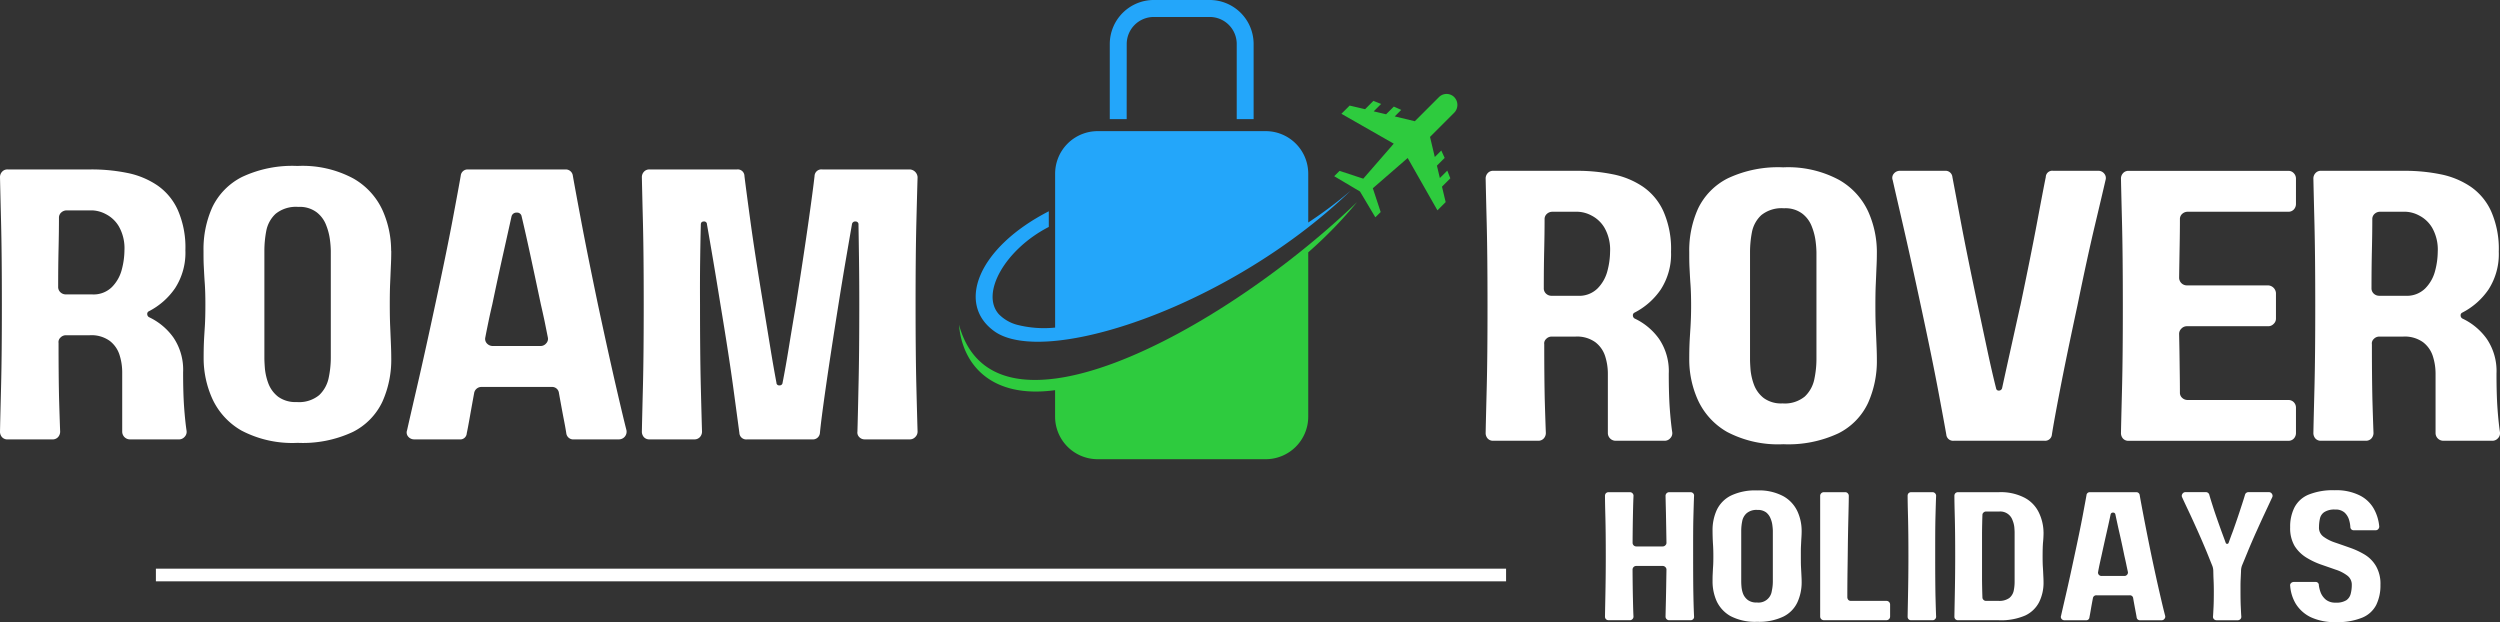 <svg xmlns="http://www.w3.org/2000/svg" xmlns:xlink="http://www.w3.org/1999/xlink" width="281.11" height="69.952" viewBox="0 0 281.11 69.952">
  <rect x="0" y="0" width="281.11" height="69.952" fill="#333333" stroke="none"/>
  <defs>
    <clipPath id="clip-path">
      <rect id="Rectangle_1" data-name="Rectangle 1" width="16.318" height="14.3" fill="#23a6fa"/>
    </clipPath>
    <clipPath id="clip-path-2">
      <rect id="Rectangle_3" data-name="Rectangle 3" width="46.016" height="29.755" fill="#2ecb3e"/>
    </clipPath>
    <clipPath id="clip-path-3">
      <rect id="Rectangle_5" data-name="Rectangle 5" width="152.614" height="1.44" fill="#fff"/>
    </clipPath>
    <clipPath id="clip-path-4">
      <rect id="Rectangle_6" data-name="Rectangle 6" width="281.11" height="69.952" fill="#fff"/>
    </clipPath>
  </defs>
  <g id="Group_32848" data-name="Group 32848" transform="translate(-819.441 -24.856)">
    <g id="Group_2" data-name="Group 2" transform="translate(944.146 24.856)">
      <g id="Group_1" data-name="Group 1" clip-path="url(#clip-path)">
        <path id="Path_1" data-name="Path 1" d="M175.249,4.951A3.041,3.041,0,0,1,178.29,1.91h6.292a3.037,3.037,0,0,1,3.036,3.041V13.4h1.9V4.951A4.945,4.945,0,0,0,184.581,0H178.29a4.955,4.955,0,0,0-4.946,4.946V13.4h1.9Z" transform="translate(-173.261 -0.001)" fill="#23a6fa"/>
      </g>
    </g>
    <path id="Path_2" data-name="Path 2" d="M189.791,30.754V25.246a4.784,4.784,0,0,0-4.766-4.762H166.091a4.783,4.783,0,0,0-4.761,4.762V42.572a12.248,12.248,0,0,1-4.3-.319,4.521,4.521,0,0,1-2-1.155c-2.156-2.329.686-7.331,5.587-9.842V29.494c-8.005,4.113-10.438,10.453-6.078,13.524,1.428,1,3.817,1.335,6.786,1.05,7.536-.72,18.923-5.343,28.461-12.767a63.057,63.057,0,0,0,4.784-4.124,48.183,48.183,0,0,1-4.773,3.577" transform="translate(776.754 19.118)" fill="#23a6fa"/>
    <path id="Path_3" data-name="Path 3" d="M221.9,15.032a1.213,1.213,0,0,0-1.725,0l-2.707,2.707-2.261-.54.731-.731-.833-.375-.87.866-1.394-.33.836-.833-.87-.345-.934.937-1.736-.408-.926.922,5.883,3.36L211.67,24.2,209,23.322l-.6.6,2.9,1.721,1.725,2.9.6-.592-.881-2.674,3.918-3.4,3.345,5.883.926-.926-.413-1.736.937-.937-.341-.866-.836.832-.33-1.391.87-.87-.379-.832-.731.731-.536-2.261,2.707-2.707a1.255,1.255,0,0,0,.022-1.759" transform="translate(761.064 20.747)" fill="#2ecb3e"/>
    <g id="Group_6" data-name="Group 6" transform="translate(926.924 46.836)">
      <g id="Group_5" data-name="Group 5" clip-path="url(#clip-path-2)">
        <path id="Path_4" data-name="Path 4" d="M160.6,51.411c-5.335.7-9.4-.9-10.805-6.051.367,4.51,3.656,8.338,10.805,7.356v3a4.783,4.783,0,0,0,4.762,4.762H184.3a4.783,4.783,0,0,0,4.765-4.762v-18.5a48.237,48.237,0,0,0,5.482-5.642c-1.679,1.623-3.528,3.255-5.482,4.856-8.98,7.356-20.216,13.91-28.461,14.982" transform="translate(-149.444 -30.824)" fill="#2ecb3e"/>
      </g>
    </g>
    <g id="Group_8" data-name="Group 8" transform="translate(836.644 88.798)">
      <g id="Group_7" data-name="Group 7" clip-path="url(#clip-path-3)">
        <rect id="Rectangle_4" data-name="Rectangle 4" width="151.82" height="1.436" transform="translate(0.326 -0.007)" fill="#fff"/>
      </g>
    </g>
    <g id="Group_10" data-name="Group 10" transform="translate(819.441 24.856)">
      <g id="Group_9" data-name="Group 9" clip-path="url(#clip-path-4)">
        <path id="Path_5" data-name="Path 5" d="M20.112,56.821h-5.5a.871.871,0,0,1-.87-.87V49.278a6.459,6.459,0,0,0-.3-1.95,3.2,3.2,0,0,0-1.11-1.589,3.523,3.523,0,0,0-2.235-.63H7.409a.843.843,0,0,0-.615.27.68.68,0,0,0-.21.6q0,3.825.06,6.344c.049,1.672.09,2.88.12,3.63a.91.91,0,0,1-.24.615.822.822,0,0,1-.63.255H.855a.809.809,0,0,1-.63-.255A.928.928,0,0,1,0,55.952q.028-1.423.12-5.04t.09-9.268q0-5.681-.09-9.269T0,27.336a.884.884,0,0,1,.225-.6.794.794,0,0,1,.63-.27h9.418a20.071,20.071,0,0,1,4.019.39,9.275,9.275,0,0,1,3.39,1.394,6.718,6.718,0,0,1,2.309,2.775,10.467,10.467,0,0,1,.855,4.544,7.328,7.328,0,0,1-1.155,4.244,7.982,7.982,0,0,1-2.97,2.61.323.323,0,0,0-.165.315.392.392,0,0,0,.21.345,7.05,7.05,0,0,1,2.73,2.28,6.46,6.46,0,0,1,1.094,3.915c0,1.559.037,2.9.12,4.019s.18,1.965.27,2.565a.8.8,0,0,1-.225.675.83.83,0,0,1-.645.285M10.363,31.07H7.5a.909.909,0,0,0-.615.24.767.767,0,0,0-.255.585c0,1.042-.015,2.2-.045,3.494s-.045,2.7-.045,4.26a.809.809,0,0,0,.255.63.889.889,0,0,0,.615.24h2.954a2.936,2.936,0,0,0,2.219-.825,4.327,4.327,0,0,0,1.11-1.965,8.663,8.663,0,0,0,.3-2.16,4.96,4.96,0,0,0-.63-2.7,3.591,3.591,0,0,0-1.47-1.38,3.524,3.524,0,0,0-1.53-.42" transform="translate(0 -7.414)" fill="#fff"/>
        <path id="Path_6" data-name="Path 6" d="M52.9,35.462q0,.917-.045,1.74c-.023.551-.045,1.162-.076,1.829s-.045,1.482-.045,2.46.015,1.807.045,2.474.053,1.268.076,1.815.045,1.132.045,1.74a11.493,11.493,0,0,1-1,4.919,7.274,7.274,0,0,1-3.314,3.39,13.269,13.269,0,0,1-6.209,1.23,12.308,12.308,0,0,1-6.314-1.38,7.925,7.925,0,0,1-3.284-3.584,11.075,11.075,0,0,1-.975-4.574c0-.608.008-1.189.03-1.74s.064-1.155.105-1.815S32,42.474,32,41.491s-.026-1.8-.075-2.46-.075-1.279-.105-1.829-.03-1.129-.03-1.74a11.462,11.462,0,0,1,1-4.919,7.41,7.41,0,0,1,3.314-3.375,13.254,13.254,0,0,1,6.254-1.245,12.066,12.066,0,0,1,6.254,1.394,7.892,7.892,0,0,1,3.3,3.57,11.155,11.155,0,0,1,.975,4.574M42.278,52.47a3.552,3.552,0,0,0,2.52-.78,3.7,3.7,0,0,0,1.065-1.935,11.133,11.133,0,0,0,.24-2.235V35.462a11.55,11.55,0,0,0-.09-1.185,6.764,6.764,0,0,0-.42-1.664,3.319,3.319,0,0,0-1.065-1.47,3.146,3.146,0,0,0-2.07-.615,3.631,3.631,0,0,0-2.565.78,3.525,3.525,0,0,0-1.05,1.935,12.021,12.021,0,0,0-.209,2.219V47.52c0,.263.019.66.06,1.2a6.662,6.662,0,0,0,.39,1.664,3.425,3.425,0,0,0,1.094,1.485,3.309,3.309,0,0,0,2.1.6" transform="translate(-8.906 -7.262)" fill="#fff"/>
        <path id="Path_7" data-name="Path 7" d="M82.338,56.82a.787.787,0,0,1-.87-.69q-.091-.613-.315-1.74c-.143-.749-.312-1.672-.51-2.774a.768.768,0,0,0-.826-.69H71.976a.826.826,0,0,0-.87.69c-.2,1.1-.368,2.025-.5,2.774s-.24,1.331-.33,1.74a.731.731,0,0,1-.824.69H64.387a.879.879,0,0,1-.7-.315.716.716,0,0,1-.12-.72q.342-1.53,1.169-5.1t2-9.043q1.26-5.849,1.95-9.508t.914-4.964a.768.768,0,0,1,.824-.7H81.334a.8.8,0,0,1,.87.7q.226,1.294.914,4.964t1.906,9.508q1.169,5.461,1.994,9.043t1.215,5.1a.864.864,0,0,1-.826,1.034Zm-9.1-10.5h5.324a.81.81,0,0,0,.646-.3.729.729,0,0,0,.18-.69q-.171-.866-.36-1.8c-.132-.618-.27-1.248-.42-1.89q-.648-3.071-1.186-5.564t-.974-4.319a.507.507,0,0,0-.555-.435.562.562,0,0,0-.585.435q-.4,1.816-.96,4.319t-1.2,5.564c-.15.641-.293,1.271-.42,1.89s-.252,1.222-.36,1.8a.738.738,0,0,0,.164.69.891.891,0,0,0,.705.3" transform="translate(-17.792 -7.414)" fill="#fff"/>
        <path id="Path_8" data-name="Path 8" d="M130.391,26.466a.928.928,0,0,1,.87.87q-.044,1.44-.135,5.039t-.09,9.268q0,5.641.09,9.268t.135,5.039a.844.844,0,0,1-.27.615.817.817,0,0,1-.6.255h-5.069a.829.829,0,0,1-.615-.255.717.717,0,0,1-.21-.615q.045-1.422.12-5.039.091-3.627.09-9.268,0-2.728-.03-4.964t-.06-4a.316.316,0,0,0-.33-.36.359.359,0,0,0-.405.315q-.3,1.726-.69,4t-.825,5.009q-.917,5.776-1.44,9.434t-.645,5.009a.792.792,0,0,1-.87.735h-7.319a.768.768,0,0,1-.87-.735q-.18-1.35-.675-5.009t-1.455-9.434q-.439-2.728-.825-5.009t-.69-4a.316.316,0,0,0-.375-.315c-.21.012-.315.131-.315.36q-.045,1.772-.075,4t-.015,4.964q0,5.641.09,9.268t.135,5.039a.908.908,0,0,1-.24.615.821.821,0,0,1-.63.255h-5.039a.811.811,0,0,1-.63-.255.931.931,0,0,1-.225-.615q.028-1.422.119-5.039t.09-9.268q0-5.68-.09-9.268t-.119-5.039a.886.886,0,0,1,.225-.6.8.8,0,0,1,.63-.27h9.854a.75.75,0,0,1,.825.735q.163,1.35.659,4.994t1.455,9.448q.433,2.643.795,4.859t.69,3.945a.293.293,0,0,0,.33.3.321.321,0,0,0,.36-.3q.343-1.739.7-3.945t.81-4.859q.911-5.8,1.425-9.448t.66-4.994a.77.77,0,0,1,.87-.735Z" transform="translate(-28.085 -7.414)" fill="#fff"/>
        <path id="Path_9" data-name="Path 9" d="M260.322,76.88a.4.4,0,0,1,.285.12.359.359,0,0,1,.105.284c-.023.45-.045,1.245-.076,2.385s-.029,2.61-.029,4.409c0,1.781.007,3.247.029,4.394s.053,1.942.076,2.4a.351.351,0,0,1-.105.285.386.386,0,0,1-.285.12h-2.414a.41.41,0,0,1-.405-.405c.008-.389.023-1.027.045-1.919s.037-2.014.06-3.375a.373.373,0,0,0-.135-.284.4.4,0,0,0-.285-.12H254.2a.411.411,0,0,0-.405.4q.012,2.042.045,3.375c.019.892.037,1.53.06,1.919a.388.388,0,0,1-.119.285.374.374,0,0,1-.3.12H251.1a.394.394,0,0,1-.3-.12.405.405,0,0,1-.105-.285c.007-.457.022-1.26.045-2.4s.045-2.613.045-4.394q0-2.7-.045-4.409t-.045-2.385A.417.417,0,0,1,250.8,77a.408.408,0,0,1,.3-.12h2.385a.386.386,0,0,1,.3.12.4.4,0,0,1,.119.284c-.022.383-.041,1.02-.06,1.92s-.037,2.017-.045,3.375a.409.409,0,0,0,.405.4h2.985a.388.388,0,0,0,.285-.119.365.365,0,0,0,.135-.285q-.034-2.037-.06-3.375c-.022-.9-.037-1.537-.045-1.92a.411.411,0,0,1,.405-.4Z" transform="translate(-70.224 -21.536)" fill="#fff"/>
        <path id="Path_10" data-name="Path 10" d="M277.516,81.138c0,.292-.012.566-.03.824s-.026.551-.045.87-.015.7-.015,1.17,0,.851.015,1.17.034.611.045.87.03.536.03.825a5.41,5.41,0,0,1-.48,2.324,3.393,3.393,0,0,1-1.574,1.6,6.31,6.31,0,0,1-2.954.585,5.948,5.948,0,0,1-3-.645,3.755,3.755,0,0,1-1.56-1.695,5.466,5.466,0,0,1-.45-2.175c0-.289,0-.562.015-.825s.022-.547.045-.87.03-.709.03-1.17-.011-.859-.03-1.17-.037-.608-.045-.87-.015-.532-.015-.824a5.412,5.412,0,0,1,.48-2.34,3.481,3.481,0,0,1,1.575-1.6,6.286,6.286,0,0,1,2.954-.585,5.749,5.749,0,0,1,2.969.66,3.78,3.78,0,0,1,1.574,1.71,5.253,5.253,0,0,1,.465,2.16m-5.039,8.068a1.5,1.5,0,0,0,1.68-1.275,5.063,5.063,0,0,0,.12-1.065V81.138a5.285,5.285,0,0,0-.045-.555,2.782,2.782,0,0,0-.2-.795,1.638,1.638,0,0,0-.5-.705,1.542,1.542,0,0,0-.99-.284,1.709,1.709,0,0,0-1.214.374,1.6,1.6,0,0,0-.5.915,5.418,5.418,0,0,0-.105,1.05v5.729c0,.12.008.311.03.57a2.967,2.967,0,0,0,.18.795,1.65,1.65,0,0,0,.525.69,1.571,1.571,0,0,0,1,.285" transform="translate(-74.931 -21.46)" fill="#fff"/>
        <path id="Path_11" data-name="Path 11" d="M287.361,88.683a.466.466,0,0,0,.105.3.374.374,0,0,0,.285.119h4.019a.409.409,0,0,1,.4.405v1.365a.408.408,0,0,1-.4.4h-7.064a.409.409,0,0,1-.4-.4V77.285a.411.411,0,0,1,.4-.405h2.415a.362.362,0,0,1,.284.12.4.4,0,0,1,.12.285c0,.371-.011.952-.03,1.739s-.041,1.718-.06,2.774-.026,2.171-.045,3.36-.03,2.366-.03,3.525" transform="translate(-79.639 -21.536)" fill="#fff"/>
        <path id="Path_12" data-name="Path 12" d="M301.171,90.873a.388.388,0,0,1-.12.285.375.375,0,0,1-.3.119h-2.385a.4.4,0,0,1-.3-.119.41.41,0,0,1-.1-.285c.007-.457.022-1.26.045-2.4s.045-2.614.045-4.395q0-2.7-.045-4.409t-.045-2.384a.423.423,0,0,1,.1-.285.411.411,0,0,1,.3-.12h2.385a.387.387,0,0,1,.3.12.4.4,0,0,1,.12.285c-.022.45-.045,1.245-.075,2.384s-.03,2.61-.03,4.409q0,2.671.03,4.395c.03,1.14.053,1.942.075,2.4" transform="translate(-83.465 -21.536)" fill="#fff"/>
        <path id="Path_13" data-name="Path 13" d="M315.3,81.379a11.519,11.519,0,0,1-.061,1.17q-.044.556-.045,1.574c0,.461.007.852.029,1.17s.034.6.045.855.03.536.03.825a4.9,4.9,0,0,1-.5,2.279,3.352,3.352,0,0,1-1.574,1.5,6.832,6.832,0,0,1-2.955.525h-4.589a.4.4,0,0,1-.3-.12.405.405,0,0,1-.105-.285c.007-.457.022-1.26.045-2.4s.045-2.613.045-4.394q0-2.7-.045-4.409t-.045-2.385a.417.417,0,0,1,.105-.284.408.408,0,0,1,.3-.12h4.589a5.8,5.8,0,0,1,2.94.645,3.687,3.687,0,0,1,1.559,1.634,5.278,5.278,0,0,1,.526,2.1v.12ZM310.227,89.1a1.932,1.932,0,0,0,1.214-.315,1.441,1.441,0,0,0,.5-.81,4.823,4.823,0,0,0,.105-1V81.379c0-.109-.012-.289-.03-.54a2.759,2.759,0,0,0-.2-.795,1.455,1.455,0,0,0-1.5-.99h-1.484a.387.387,0,0,0-.285.119.337.337,0,0,0-.12.27c-.022.592-.037,1.271-.045,2.04v5.174c.008.78.023,1.466.045,2.055a.358.358,0,0,0,.12.27.372.372,0,0,0,.285.12Z" transform="translate(-85.515 -21.536)" fill="#fff"/>
        <path id="Path_14" data-name="Path 14" d="M330.828,91.279a.365.365,0,0,1-.405-.33c-.029-.187-.082-.465-.15-.825s-.15-.8-.24-1.32a.363.363,0,0,0-.39-.33h-3.734a.38.38,0,0,0-.405.33c-.1.521-.18.96-.24,1.32s-.112.638-.15.825a.349.349,0,0,1-.39.33H322.31a.392.392,0,0,1-.33-.15.354.354,0,0,1-.06-.345c.109-.48.292-1.282.555-2.414s.574-2.557.944-4.289q.6-2.773.93-4.514c.217-1.159.364-1.942.435-2.355a.359.359,0,0,1,.39-.33h5.189a.371.371,0,0,1,.405.33c.067.412.214,1.2.435,2.355s.518,2.666.9,4.514q.551,2.6.944,4.289c.259,1.132.454,1.934.585,2.414a.377.377,0,0,1-.09.345.369.369,0,0,1-.3.15ZM326.509,86.3h2.535a.388.388,0,0,0,.3-.135.365.365,0,0,0,.089-.346c-.06-.27-.119-.547-.179-.839s-.128-.6-.2-.9c-.2-.979-.39-1.86-.57-2.64s-.323-1.474-.45-2.055a.247.247,0,0,0-.27-.21.257.257,0,0,0-.27.21q-.18.871-.45,2.055t-.585,2.64c-.071.3-.135.6-.2.9s-.117.569-.165.839a.376.376,0,0,0,.075.346.412.412,0,0,0,.33.135" transform="translate(-90.17 -21.536)" fill="#fff"/>
        <path id="Path_15" data-name="Path 15" d="M349.192,81.274q-.63,1.411-1.02,2.37c-.262.641-.461,1.124-.6,1.454a1.751,1.751,0,0,0-.12.645c-.011.27-.026.6-.045.975s-.015.811-.015,1.29c0,.682.007,1.26.03,1.74s.037.836.06,1.095a.389.389,0,0,1-.105.315.421.421,0,0,1-.315.12h-2.34a.412.412,0,0,1-.315-.12.369.369,0,0,1-.105-.315c.019-.259.037-.623.06-1.095s.03-1.058.03-1.74c0-.479-.011-.907-.03-1.29s-.023-.7-.03-.975a1.633,1.633,0,0,0-.135-.645q-.2-.495-.585-1.454c-.263-.638-.6-1.429-1.02-2.37-.413-.919-.765-1.695-1.065-2.325s-.536-1.14-.7-1.5a.36.36,0,0,1,.03-.375.385.385,0,0,1,.345-.2h2.28a.4.4,0,0,1,.4.285c.078.292.229.78.45,1.469s.533,1.571.915,2.64c.168.45.33.885.48,1.3a.16.16,0,0,0,.165.12.163.163,0,0,0,.165-.12c.15-.42.307-.854.479-1.3q.569-1.6.9-2.64c.229-.69.383-1.177.465-1.469a.4.4,0,0,1,.405-.285h2.279a.391.391,0,0,1,.346.2.368.368,0,0,1,.03.375c-.172.36-.4.862-.7,1.5s-.656,1.406-1.065,2.325" transform="translate(-95.461 -21.536)" fill="#fff"/>
        <path id="Path_16" data-name="Path 16" d="M360.956,80.758a1.248,1.248,0,0,0,.495,1.034,4.7,4.7,0,0,0,1.29.66q.794.27,1.679.585a8.86,8.86,0,0,1,1.68.78,3.7,3.7,0,0,1,1.275,1.3,3.986,3.986,0,0,1,.495,2.1,4.969,4.969,0,0,1-.479,2.265,3.075,3.075,0,0,1-1.575,1.425,7.239,7.239,0,0,1-2.939.5,6.313,6.313,0,0,1-2.879-.57,4.058,4.058,0,0,1-1.665-1.515,4.625,4.625,0,0,1-.615-1.995.328.328,0,0,1,.09-.3.431.431,0,0,1,.315-.135h2.43a.349.349,0,0,1,.389.375,3.585,3.585,0,0,0,.21.825,2.021,2.021,0,0,0,.585.795,1.676,1.676,0,0,0,1.095.33,2.094,2.094,0,0,0,1.2-.27,1.239,1.239,0,0,0,.495-.735,3.956,3.956,0,0,0,.12-.99,1.265,1.265,0,0,0-.51-1.05,4.364,4.364,0,0,0-1.29-.66q-.8-.281-1.68-.585a8.519,8.519,0,0,1-1.665-.8,4.115,4.115,0,0,1-1.29-1.289,3.948,3.948,0,0,1-.495-2.085,4.793,4.793,0,0,1,.48-2.234,3.125,3.125,0,0,1,1.574-1.44,7.281,7.281,0,0,1,2.954-.5,5.858,5.858,0,0,1,2.82.585,3.726,3.726,0,0,1,1.59,1.515,5.024,5.024,0,0,1,.6,1.98.445.445,0,0,1-.12.3.376.376,0,0,1-.3.119h-2.43a.366.366,0,0,1-.4-.36,3.455,3.455,0,0,0-.15-.824,1.826,1.826,0,0,0-.495-.8,1.492,1.492,0,0,0-1.065-.345,2.09,2.09,0,0,0-1.215.285,1.169,1.169,0,0,0-.495.735,4.36,4.36,0,0,0-.105.975" transform="translate(-100.202 -21.454)" fill="#fff"/>
        <path id="Path_17" data-name="Path 17" d="M252.167,57.033h-5.5a.871.871,0,0,1-.87-.87V49.49a6.459,6.459,0,0,0-.3-1.95,3.2,3.2,0,0,0-1.11-1.59,3.523,3.523,0,0,0-2.234-.63h-2.684a.843.843,0,0,0-.615.27.68.68,0,0,0-.21.6q0,3.825.06,6.344c.049,1.672.09,2.88.12,3.63a.91.91,0,0,1-.24.615.822.822,0,0,1-.63.255H232.91a.809.809,0,0,1-.63-.255.928.928,0,0,1-.225-.615q.028-1.423.12-5.04t.09-9.268q0-5.681-.09-9.269t-.12-5.038a.884.884,0,0,1,.225-.6.794.794,0,0,1,.63-.27h9.418a20.071,20.071,0,0,1,4.019.39,9.276,9.276,0,0,1,3.39,1.394,6.718,6.718,0,0,1,2.309,2.775,10.467,10.467,0,0,1,.855,4.544,7.328,7.328,0,0,1-1.155,4.244,7.982,7.982,0,0,1-2.969,2.61.323.323,0,0,0-.165.315.392.392,0,0,0,.21.345,7.05,7.05,0,0,1,2.73,2.28,6.46,6.46,0,0,1,1.094,3.915c0,1.559.037,2.9.12,4.019s.18,1.965.27,2.565a.8.8,0,0,1-.225.675.83.83,0,0,1-.645.285m-9.749-25.751h-2.864a.909.909,0,0,0-.615.24.767.767,0,0,0-.255.585c0,1.042-.015,2.2-.045,3.494s-.045,2.7-.045,4.26a.809.809,0,0,0,.255.63.889.889,0,0,0,.615.24h2.954a2.936,2.936,0,0,0,2.219-.825,4.327,4.327,0,0,0,1.11-1.965,8.663,8.663,0,0,0,.3-2.16,4.96,4.96,0,0,0-.63-2.7,3.591,3.591,0,0,0-1.47-1.38,3.524,3.524,0,0,0-1.53-.42" transform="translate(-65.003 -7.473)" fill="#fff"/>
        <path id="Path_18" data-name="Path 18" d="M284.952,35.674q0,.918-.045,1.74c-.023.551-.045,1.162-.076,1.829s-.045,1.482-.045,2.46.015,1.807.045,2.474.053,1.268.076,1.815.045,1.132.045,1.74a11.491,11.491,0,0,1-1,4.919,7.274,7.274,0,0,1-3.314,3.39,13.269,13.269,0,0,1-6.209,1.23,12.308,12.308,0,0,1-6.314-1.38,7.925,7.925,0,0,1-3.284-3.584,11.073,11.073,0,0,1-.975-4.574c0-.608.008-1.188.03-1.74s.064-1.155.105-1.815.075-1.492.075-2.474-.026-1.8-.075-2.46-.075-1.279-.105-1.829-.03-1.128-.03-1.74a11.462,11.462,0,0,1,1-4.919,7.409,7.409,0,0,1,3.314-3.374,13.253,13.253,0,0,1,6.254-1.245,12.065,12.065,0,0,1,6.254,1.4,7.888,7.888,0,0,1,3.3,3.57,11.149,11.149,0,0,1,.975,4.573M274.334,52.682a3.552,3.552,0,0,0,2.52-.779,3.7,3.7,0,0,0,1.065-1.936,11.127,11.127,0,0,0,.24-2.235V35.674a11.569,11.569,0,0,0-.09-1.185,6.766,6.766,0,0,0-.42-1.664,3.319,3.319,0,0,0-1.065-1.47,3.146,3.146,0,0,0-2.07-.614,3.631,3.631,0,0,0-2.565.779,3.528,3.528,0,0,0-1.05,1.935,12.026,12.026,0,0,0-.209,2.219V47.732c0,.263.019.66.06,1.2a6.662,6.662,0,0,0,.39,1.664,3.423,3.423,0,0,0,1.094,1.486,3.309,3.309,0,0,0,2.1.6" transform="translate(-73.91 -7.321)" fill="#fff"/>
        <path id="Path_19" data-name="Path 19" d="M309.97,41.855q1.215-5.8,1.9-9.464t.96-5.008a.725.725,0,0,1,.825-.705h5.069a.839.839,0,0,1,.69.33.764.764,0,0,1,.135.72q-.349,1.519-1.2,5.1t-1.965,9.029q-1.26,5.849-1.965,9.523t-.9,4.964a.764.764,0,0,1-.824.69H302.471a.762.762,0,0,1-.825-.69q-.225-1.3-.914-4.964t-1.95-9.523q-1.169-5.455-1.994-9.029t-1.171-5.1a.721.721,0,0,1,.12-.72.873.873,0,0,1,.7-.33h5.069a.772.772,0,0,1,.825.705q.253,1.337.944,5.008t1.92,9.464q.6,2.824,1.095,5.144t.944,4.094c.03.2.135.3.315.3a.368.368,0,0,0,.375-.3q.388-1.782.9-4.094t1.14-5.144" transform="translate(-82.795 -7.473)" fill="#fff"/>
        <path id="Path_20" data-name="Path 20" d="M350.969,30.413a.909.909,0,0,1-.24.615.819.819,0,0,1-.63.255H338.791a.906.906,0,0,0-.615.24.768.768,0,0,0-.255.585q0,1.339-.03,2.985t-.06,3.6a.87.87,0,0,0,.87.87h9.149a.927.927,0,0,1,.87.87V43.3a.793.793,0,0,1-.27.6.817.817,0,0,1-.6.255H338.7a.843.843,0,0,0-.615.27.82.82,0,0,0-.255.6q.045,1.951.06,3.6c.019,1.1.03,2.1.03,3a.759.759,0,0,0,.255.585.889.889,0,0,0,.615.24H350.1a.834.834,0,0,1,.63.255.868.868,0,0,1,.24.6v2.864a.909.909,0,0,1-.24.615.819.819,0,0,1-.63.255H332.147a.809.809,0,0,1-.63-.255.93.93,0,0,1-.225-.615q.028-1.423.12-5.039t.09-9.268q0-5.681-.09-9.268t-.12-5.039a.883.883,0,0,1,.225-.6.8.8,0,0,1,.63-.27H350.1a.806.806,0,0,1,.63.27.865.865,0,0,1,.24.6Z" transform="translate(-92.802 -7.473)" fill="#fff"/>
        <path id="Path_21" data-name="Path 21" d="M381.453,57.033h-5.5a.871.871,0,0,1-.87-.87V49.49a6.46,6.46,0,0,0-.3-1.95,3.2,3.2,0,0,0-1.11-1.59,3.523,3.523,0,0,0-2.235-.63H368.75a.843.843,0,0,0-.615.27.68.68,0,0,0-.21.6q0,3.825.06,6.344c.049,1.672.09,2.88.12,3.63a.91.91,0,0,1-.24.615.822.822,0,0,1-.63.255H362.2a.809.809,0,0,1-.63-.255.928.928,0,0,1-.225-.615q.028-1.423.12-5.04t.09-9.268q0-5.681-.09-9.269t-.12-5.038a.884.884,0,0,1,.225-.6.794.794,0,0,1,.63-.27h9.418a20.07,20.07,0,0,1,4.019.39,9.275,9.275,0,0,1,3.39,1.394,6.718,6.718,0,0,1,2.309,2.775,10.467,10.467,0,0,1,.855,4.544,7.328,7.328,0,0,1-1.155,4.244,7.982,7.982,0,0,1-2.97,2.61.323.323,0,0,0-.165.315.392.392,0,0,0,.21.345,7.049,7.049,0,0,1,2.73,2.28,6.46,6.46,0,0,1,1.094,3.915c0,1.559.037,2.9.12,4.019s.18,1.965.27,2.565a.8.8,0,0,1-.225.675.83.83,0,0,1-.645.285M371.7,31.282H368.84a.909.909,0,0,0-.615.24.767.767,0,0,0-.255.585c0,1.042-.015,2.2-.045,3.494s-.045,2.7-.045,4.26a.809.809,0,0,0,.255.63.889.889,0,0,0,.615.24H371.7a2.936,2.936,0,0,0,2.219-.825,4.327,4.327,0,0,0,1.11-1.965,8.663,8.663,0,0,0,.3-2.16,4.96,4.96,0,0,0-.63-2.7,3.591,3.591,0,0,0-1.47-1.38,3.524,3.524,0,0,0-1.53-.42" transform="translate(-101.219 -7.473)" fill="#fff"/>
      </g>
    </g>
  </g>
</svg>
